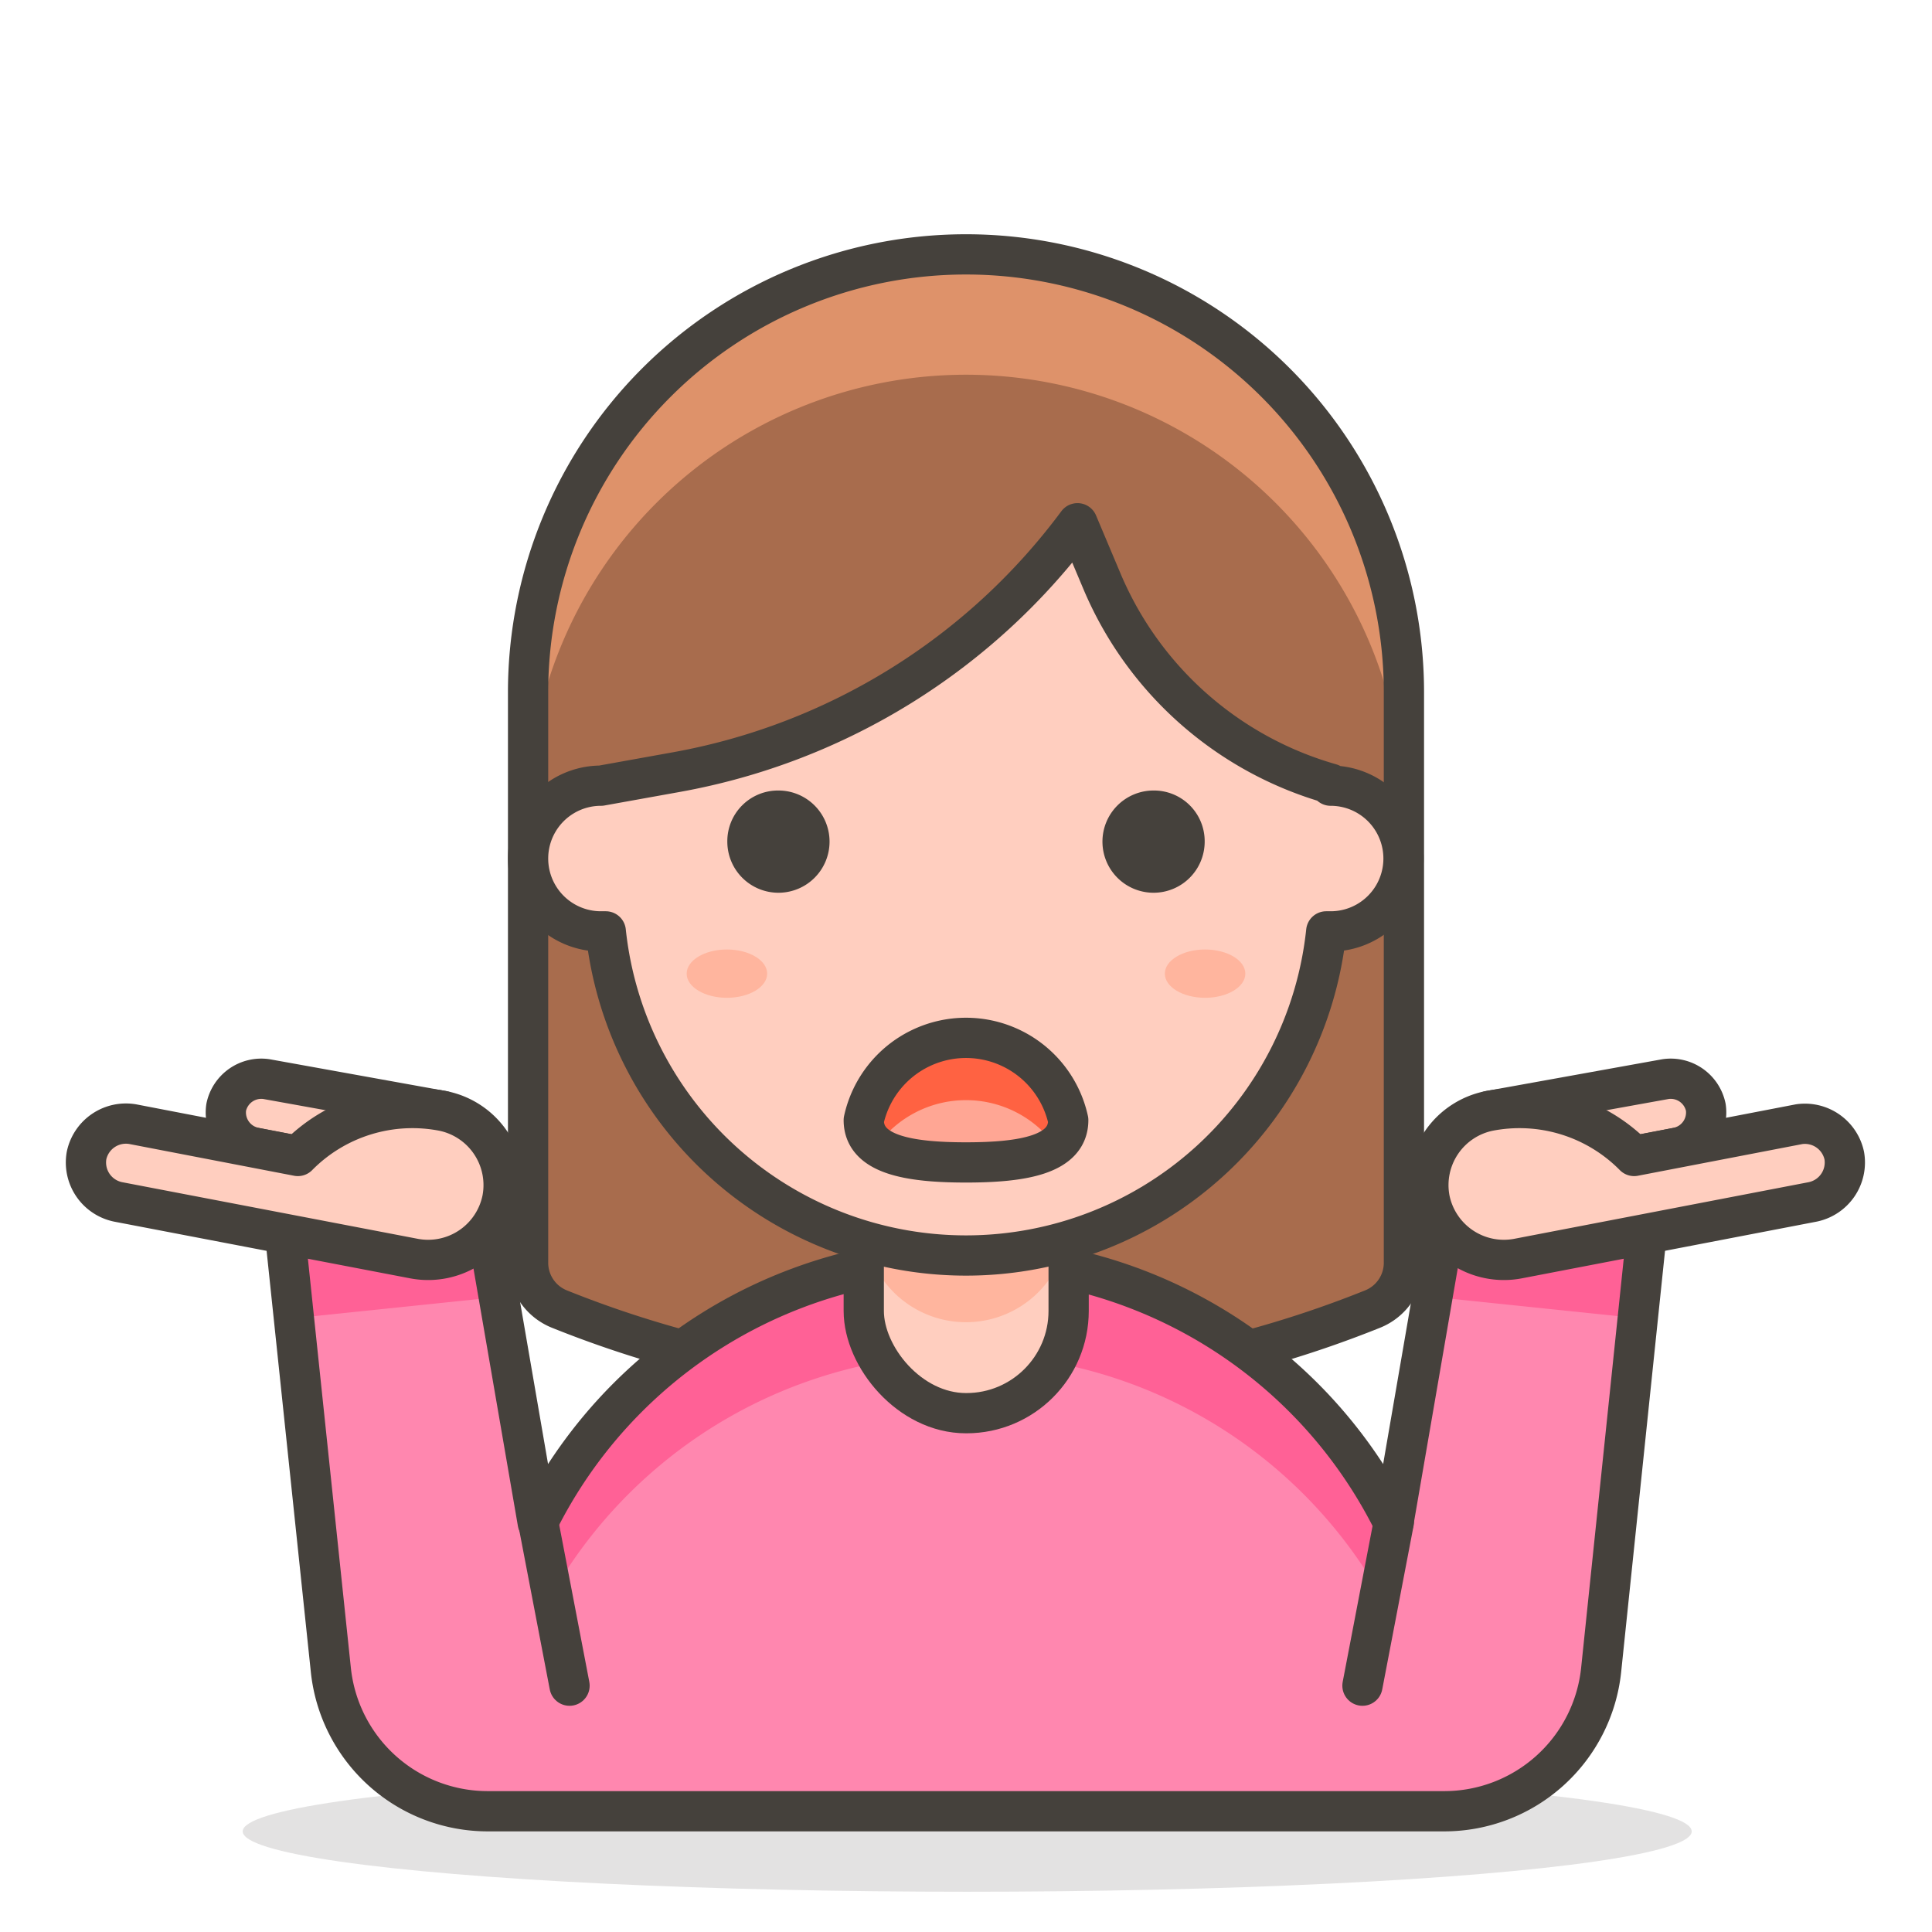 <svg id="Icons" xmlns="http://www.w3.org/2000/svg" viewBox="0 0 48 48"><defs><style>.cls-1{fill:#a86c4d;}.cls-2{fill:#de926a;}.cls-3{fill:none;}.cls-10,.cls-3,.cls-9{stroke:#45413c;stroke-linecap:round;stroke-linejoin:round;}.cls-10,.cls-4{fill:#45413c;}.cls-4{opacity:0.15;}.cls-5{fill:#ff87af;}.cls-6{fill:#ff6196;}.cls-7,.cls-9{fill:#ffcebf;}.cls-8{fill:#ffb59e;}.cls-11{fill:#ff6242;}.cls-12{fill:#ffa694;}</style></defs><title>249-woman-shrugging-2</title><path id="_Path_" data-name="&lt;Path&gt;" class="cls-1" d="M24,6.32A10.88,10.88,0,0,1,34.88,17.19V31.38a1.24,1.24,0,0,1-.77,1.14h0a27.09,27.09,0,0,1-20.22,0h0a1.24,1.24,0,0,1-.77-1.14V17.19A10.88,10.88,0,0,1,24,6.32Z"/><path id="_Path_2" data-name="&lt;Path&gt;" class="cls-2" d="M24,6.32A10.88,10.88,0,0,0,13.12,17.19v3a10.88,10.88,0,0,1,21.76,0v-3A10.88,10.88,0,0,0,24,6.32Z"/><path id="_Path_3" data-name="&lt;Path&gt;" class="cls-3" d="M24,6.32A10.88,10.88,0,0,1,34.88,17.19V31.38a1.24,1.24,0,0,1-.77,1.14h0a27.09,27.09,0,0,1-20.22,0h0a1.24,1.24,0,0,1-.77-1.14V17.19A10.88,10.88,0,0,1,24,6.32Z"/><ellipse id="_Ellipse_" data-name="&lt;Ellipse&gt;" class="cls-4" cx="24.03" cy="45.5" rx="18" ry="1.5"/><path id="_Path_4" data-name="&lt;Path&gt;" class="cls-5" d="M36,29.83l-1.38,8a11.87,11.87,0,0,0-21.26,0l-1.38-8-4.93.52L8.22,41.49A3.92,3.92,0,0,0,12.12,45H35.88a3.92,3.92,0,0,0,3.9-3.51l1.16-11.14Z"/><polygon class="cls-6" points="7.06 30.35 7.31 32.75 12.41 32.22 11.99 29.83 7.06 30.35"/><polygon class="cls-6" points="36.01 29.83 35.59 32.22 40.69 32.75 40.94 30.35 36.01 29.83"/><path class="cls-6" d="M24,31.22a11.88,11.88,0,0,0-10.63,6.59l.34,1.8a11.86,11.86,0,0,1,20.58,0l.34-1.8A11.88,11.88,0,0,0,24,31.22Z"/><path id="_Path_5" data-name="&lt;Path&gt;" class="cls-3" d="M36,29.83l-1.38,8a11.87,11.87,0,0,0-21.26,0l-1.38-8-4.93.52L8.22,41.49A3.92,3.92,0,0,0,12.12,45H35.88a3.92,3.92,0,0,0,3.9-3.51l1.16-11.14Z"/><rect id="_Rectangle_" data-name="&lt;Rectangle&gt;" class="cls-7" x="21.46" y="27.17" width="5.09" height="7.94" rx="2.54" ry="2.54"/><path id="_Path_6" data-name="&lt;Path&gt;" class="cls-8" d="M24,27.17a2.54,2.54,0,0,0-2.54,2.54v.6a2.54,2.54,0,0,0,5.08,0v-.59A2.54,2.54,0,0,0,24,27.17Z"/><rect id="_Rectangle_2" data-name="&lt;Rectangle&gt;" class="cls-3" x="21.46" y="27.17" width="5.09" height="7.94" rx="2.54" ry="2.54"/><path id="_Path_7" data-name="&lt;Path&gt;" class="cls-9" d="M9.5,29.12l-3.18-.61a.89.89,0,0,1-.7-1h0a.89.89,0,0,1,1-.7L11,27.6Z"/><path id="_Path_8" data-name="&lt;Path&gt;" class="cls-9" d="M3.3,27.93l4.1.79A4,4,0,0,1,11,27.6h0a1.88,1.88,0,0,1,1.48,2.19h0a1.88,1.88,0,0,1-2.19,1.48L2.93,29.86a1,1,0,0,1-.78-1.15A1,1,0,0,1,3.3,27.93Z"/><path id="_Path_9" data-name="&lt;Path&gt;" class="cls-9" d="M38.5,29.12l3.18-.61a.89.89,0,0,0,.7-1h0a.89.89,0,0,0-1-.7L37,27.6Z"/><path id="_Path_10" data-name="&lt;Path&gt;" class="cls-9" d="M44.7,27.93l-4.1.79A4,4,0,0,0,37,27.6h0a1.88,1.88,0,0,0-1.48,2.19h0a1.88,1.88,0,0,0,2.19,1.48l7.33-1.41a1,1,0,0,0,.78-1.15A1,1,0,0,0,44.7,27.93Z"/><line id="_Path_11" data-name="&lt;Path&gt;" class="cls-3" x1="13.37" y1="37.81" x2="14.15" y2="41.88"/><line id="_Path_12" data-name="&lt;Path&gt;" class="cls-3" x1="34.63" y1="37.81" x2="33.85" y2="41.88"/><g id="_Group_" data-name="&lt;Group&gt;"><path id="_Path_13" data-name="&lt;Path&gt;" class="cls-9" d="M33.06,19.47a8.77,8.77,0,0,1-5.67-5L26.77,13a15.92,15.92,0,0,1-9.95,6.18l-1.89.34a1.81,1.81,0,0,0,0,3.62h.12a9,9,0,0,0,17.9,0h.11a1.81,1.81,0,1,0,0-3.62Z"/></g><path id="_Path_14" data-name="&lt;Path&gt;" class="cls-10" d="M18.57,20.91a.77.77,0,1,0,.77-.77A.76.76,0,0,0,18.57,20.91Z"/><path id="_Path_15" data-name="&lt;Path&gt;" class="cls-10" d="M29.43,20.91a.77.77,0,1,1-.77-.77A.76.76,0,0,1,29.43,20.91Z"/><ellipse id="_Ellipse_2" data-name="&lt;Ellipse&gt;" class="cls-8" cx="18.06" cy="24.19" rx="1" ry="0.6"/><ellipse id="_Ellipse_3" data-name="&lt;Ellipse&gt;" class="cls-8" cx="29.94" cy="24.19" rx="1" ry="0.6"/><path id="_Path_16" data-name="&lt;Path&gt;" class="cls-11" d="M26.54,27.83c0,.86-1.13,1.05-2.54,1.05s-2.54-.19-2.54-1.05a2.6,2.6,0,0,1,5.08,0Z"/><path id="_Path_17" data-name="&lt;Path&gt;" class="cls-12" d="M26.21,28.46a2.73,2.73,0,0,0-4.42,0,4,4,0,0,0,2.21.42A4,4,0,0,0,26.21,28.46Z"/><path id="_Path_18" data-name="&lt;Path&gt;" class="cls-3" d="M26.54,27.83c0,.86-1.13,1.05-2.54,1.05s-2.54-.19-2.54-1.05a2.6,2.6,0,0,1,5.08,0Z"/></svg>